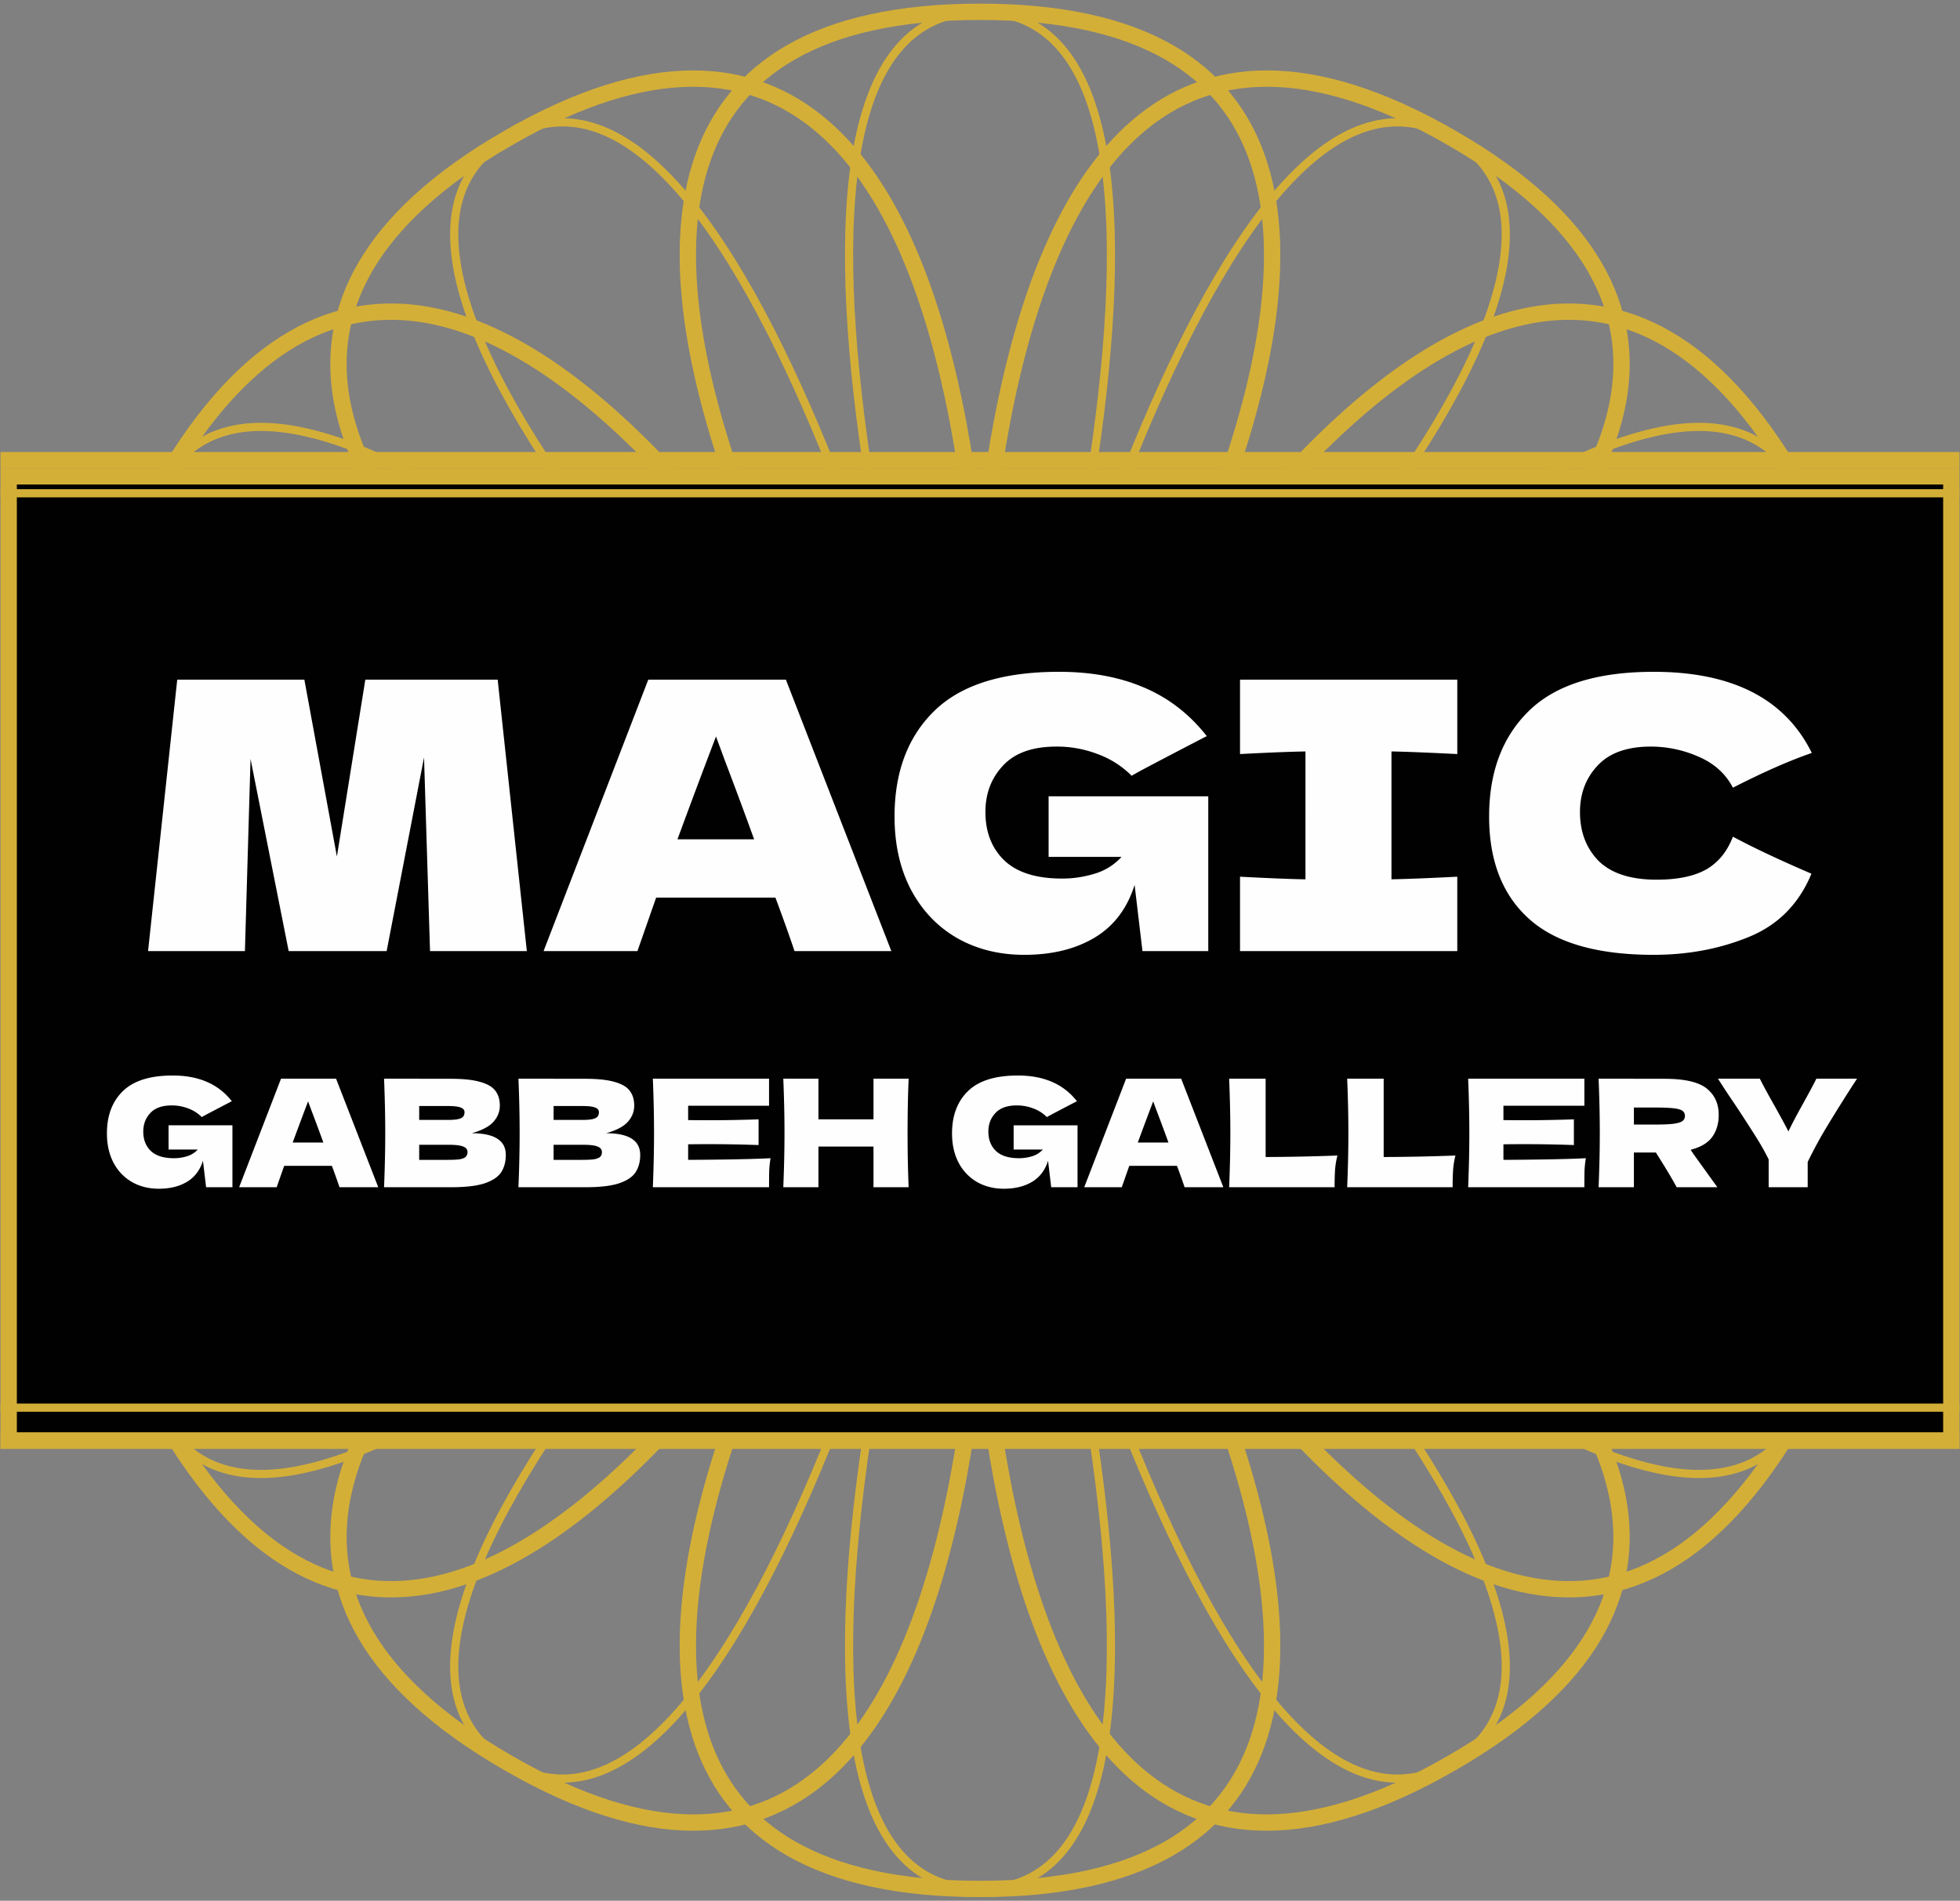 <svg xmlns="http://www.w3.org/2000/svg" width="166" height="161" fill="none"><rect width="100%" height="100%" fill="#808080" stroke="none"/><path stroke="#D4AF37" stroke-miterlimit="10" stroke-width="1.383" d="M83 1c55.674 0 0 79.507 0 79.507S27.326 1 83 1Z"/><path stroke="#D4AF37" stroke-miterlimit="10" stroke-width=".691" d="M83 1c24.953 0 0 79.507 0 79.507S58.047 1 83 1Z"/><path stroke="#D4AF37" stroke-miterlimit="10" stroke-width="1.383" d="M43.088 11.658C91.318-16.064 83 80.507 83 80.507S-5.127 39.38 43.088 11.657Z"/><path stroke="#D4AF37" stroke-miterlimit="10" stroke-width=".691" d="M43.088 11.658C64.742-.795 83 80.507 83 80.507S21.42 24.11 43.088 11.658Z"/><path stroke="#D4AF37" stroke-miterlimit="10" stroke-width="1.383" d="M13.865 40.76C41.702-7.256 83 80.507 83 80.507S-13.972 88.79 13.865 40.76Z"/><path stroke="#D4AF37" stroke-miterlimit="10" stroke-width=".691" d="M13.865 40.76C26.369 19.182 83 80.507 83 80.507S1.36 62.325 13.865 40.76Z"/><path stroke="#D4AF37" stroke-miterlimit="10" stroke-width="1.383" d="M3.177 80.507c0-55.444 79.823 0 79.823 0s-79.823 55.43-79.823 0Z"/><path stroke="#D4AF37" stroke-miterlimit="10" stroke-width=".691" d="M3.177 80.507c0-24.85 79.823 0 79.823 0s-79.823 24.85-79.823 0Z"/><path stroke="#D4AF37" stroke-miterlimit="10" stroke-width="1.383" d="M13.865 120.253C-13.972 72.223 83 80.507 83 80.507s-41.298 87.763-69.135 39.746Z"/><path stroke="#D4AF37" stroke-miterlimit="10" stroke-width=".691" d="M13.865 120.254C1.361 98.689 83 80.507 83 80.507s-56.63 61.311-69.135 39.747Z"/><path stroke="#D4AF37" stroke-miterlimit="10" stroke-width="1.383" d="M43.088 149.356C-5.127 121.634 83 80.507 83 80.507s8.318 96.64-39.912 68.849Z"/><path stroke="#D4AF37" stroke-miterlimit="10" stroke-width=".691" d="M43.088 149.356C21.42 136.903 83 80.507 83 80.507s-18.258 81.302-39.912 68.849Z"/><path stroke="#D4AF37" stroke-miterlimit="10" stroke-width="1.383" d="M83 160c-55.674 0 0-79.493 0-79.493S138.674 160 83 160Z"/><path stroke="#D4AF37" stroke-miterlimit="10" stroke-width=".691" d="M83 160c-24.954 0 0-79.493 0-79.493S107.953 160 83 160Z"/><path stroke="#D4AF37" stroke-miterlimit="10" stroke-width="1.383" d="M122.912 149.356C74.682 177.147 83 80.507 83 80.507s88.127 41.127 39.912 68.849Z"/><path stroke="#D4AF37" stroke-miterlimit="10" stroke-width=".691" d="M122.912 149.356C101.258 161.809 83 80.507 83 80.507s61.58 56.396 39.912 68.849Z"/><path stroke="#D4AF37" stroke-miterlimit="10" stroke-width="1.383" d="M152.135 120.253C124.298 168.27 83 80.507 83 80.507s97.041-8.284 69.135 39.746Z"/><path stroke="#D4AF37" stroke-miterlimit="10" stroke-width=".691" d="M152.135 120.254C139.631 141.818 83 80.507 83 80.507s81.64 18.182 69.135 39.747Z"/><path stroke="#D4AF37" stroke-miterlimit="10" stroke-width="1.383" d="M162.823 80.507c0 55.43-79.823 0-79.823 0s79.823-55.444 79.823 0Z"/><path stroke="#D4AF37" stroke-miterlimit="10" stroke-width=".691" d="M162.823 80.507c0 24.85-79.823 0-79.823 0s79.823-24.85 79.823 0Z"/><path stroke="#D4AF37" stroke-miterlimit="10" stroke-width="1.383" d="M152.135 40.76C180.041 88.79 83 80.507 83 80.507s41.298-87.763 69.135-39.747Z"/><path stroke="#D4AF37" stroke-miterlimit="10" stroke-width=".691" d="M152.135 40.76C164.64 62.325 83 80.507 83 80.507s56.631-61.325 69.135-39.747Z"/><path stroke="#D4AF37" stroke-miterlimit="10" stroke-width="1.383" d="M122.912 11.658C171.127 39.38 83 80.507 83 80.507s-8.318-96.57 39.912-68.85Z"/><path stroke="#D4AF37" stroke-miterlimit="10" stroke-width=".691" d="M122.912 11.658C144.58 24.111 83 80.507 83 80.507s18.258-81.302 39.912-68.849Z"/><path fill="#010101" stroke="#D4AF37" stroke-width="1.383" d="M.735 122.019V40.347h164.53v81.672H.735Z"/><path stroke="#D4AF37" stroke-miterlimit="10" stroke-width="1.383" d="M.043 38.98h165.914M.043 122.035h165.914"/><path stroke="#D4AF37" stroke-miterlimit="10" stroke-width=".691" d="M.043 41.782h165.914M.043 119.232h165.914"/><path fill="#FEFEFE" d="m42.15 57.57 2.47 22.991h-8.2l-.507-16.404-3.167 16.404h-8.297l-3.23-16.278-.476 16.278H12.54l2.47-22.991h10.768l2.755 14.98 2.407-14.98h11.21Zm25.14 22.99c-.401-1.203-.94-2.713-1.615-4.528H55.57l-1.583 4.528h-7.95l8.868-22.991H66.56l8.931 22.991h-8.202Zm-3.42-9.469a422.724 422.724 0 0 0-2.47-6.65l-.76-2.059a773.947 773.947 0 0 0-3.263 8.71h6.492Zm24.94-3.642h13.523V80.56H96.76l-.666-5.605c-.633 2.006-1.763 3.494-3.388 4.465-1.626.971-3.61 1.457-5.954 1.457-2.132 0-4.032-.475-5.7-1.425-1.647-.95-2.946-2.312-3.896-4.085-.929-1.774-1.393-3.843-1.393-6.207 0-3.78 1.13-6.767 3.388-8.963 2.26-2.196 5.775-3.293 10.546-3.293 2.724 0 5.12.443 7.19 1.33 2.09.886 3.863 2.259 5.32 4.117a616.9 616.9 0 0 0-5.574 2.913l-.792.444a7.826 7.826 0 0 0-2.882-1.837 9.621 9.621 0 0 0-3.483-.634c-2.027 0-3.537.539-4.53 1.616-.991 1.055-1.487 2.364-1.487 3.927 0 1.688.527 3.05 1.583 4.085 1.077 1.034 2.713 1.552 4.909 1.552a9.28 9.28 0 0 0 2.755-.412 4.944 4.944 0 0 0 2.28-1.425H88.81v-5.13Zm34.613-3.578c-2.512-.127-4.37-.2-5.574-.222v10.83c1.225-.02 3.083-.094 5.574-.22v6.301h-18.4v-6.3c2.428.127 4.276.2 5.542.222V63.65c-1.266.02-3.114.094-5.542.22v-6.3h18.4v6.302Zm16.63 17.006c-4.771 0-8.286-1.013-10.545-3.04-2.259-2.027-3.389-4.92-3.389-8.677 0-3.78 1.13-6.767 3.389-8.963 2.259-2.196 5.774-3.293 10.545-3.293 6.672 0 11.137 2.29 13.396 6.872-1.9.654-4.127 1.636-6.682 2.945-.612-1.182-1.583-2.058-2.913-2.628a9.982 9.982 0 0 0-4.022-.856c-2.027 0-3.537.539-4.529 1.616-.992 1.055-1.488 2.364-1.488 3.927 0 1.688.527 3.071 1.583 4.148 1.077 1.056 2.713 1.584 4.909 1.584 1.752 0 3.146-.285 4.18-.855 1.035-.592 1.795-1.52 2.28-2.787 1.732.929 3.948 1.974 6.651 3.135-1.056 2.555-2.819 4.339-5.289 5.352-2.47 1.013-5.162 1.52-8.076 1.52ZM14.275 95.317h5.41v5.244h-2.23l-.266-2.242c-.253.802-.705 1.398-1.355 1.786-.65.389-1.445.583-2.382.583-.853 0-1.613-.19-2.28-.57a4.04 4.04 0 0 1-1.558-1.634c-.372-.71-.558-1.537-.558-2.483 0-1.512.452-2.707 1.356-3.585.903-.878 2.31-1.317 4.218-1.317 1.09 0 2.048.177 2.876.532a5.308 5.308 0 0 1 2.128 1.647c-.38.194-1.123.582-2.23 1.165l-.316.177a3.129 3.129 0 0 0-1.153-.734 3.848 3.848 0 0 0-1.394-.254c-.81 0-1.414.216-1.811.646-.397.422-.596.946-.596 1.571 0 .676.212 1.22.634 1.634.43.414 1.085.62 1.963.62.38 0 .748-.054 1.103-.164.363-.11.667-.3.912-.57h-2.47v-2.052Zm14.479 5.244a58.03 58.03 0 0 0-.646-1.811h-4.041l-.634 1.811h-3.18l3.548-9.196h4.661l3.573 9.196h-3.281Zm-1.368-3.787c-.321-.887-.65-1.774-.988-2.66l-.305-.824c-.295.769-.73 1.93-1.304 3.484h2.597Zm12.564-.786c1.925 0 2.888.613 2.888 1.837 0 .575-.131 1.064-.393 1.47-.261.397-.73.709-1.406.937-.675.22-1.613.329-2.812.329h-5.7c.067-1.638.1-3.17.1-4.598 0-1.427-.033-2.96-.1-4.598h2.976v.012h2.699c1.047 0 1.87.09 2.47.266.608.17 1.034.418 1.28.748.253.33.38.747.38 1.254 0 .515-.182.975-.546 1.38-.354.398-.966.718-1.836.963Zm-4.447-2.305v1.178h2.433c.523 0 .886-.047 1.089-.14.211-.092.317-.261.317-.506 0-.194-.11-.33-.33-.405-.21-.085-.57-.127-1.076-.127h-2.433Zm2.433 4.56c.439 0 .772-.017 1-.05.237-.043.406-.11.507-.203a.548.548 0 0 0 .152-.405c0-.22-.122-.376-.367-.47-.237-.1-.668-.151-1.292-.151h-2.433v1.28h2.433Zm13.396-2.255c1.926 0 2.889.613 2.889 1.837 0 .575-.131 1.064-.393 1.47-.262.397-.73.709-1.406.937-.676.22-1.613.329-2.813.329h-5.7c.068-1.638.101-3.17.101-4.598 0-1.427-.033-2.96-.101-4.598h2.977v.012h2.698c1.047 0 1.87.09 2.47.266.608.17 1.035.418 1.28.748.253.33.38.747.38 1.254 0 .515-.182.975-.545 1.38-.355.398-.967.718-1.837.963Zm-4.446-2.305v1.178h2.432c.524 0 .887-.047 1.09-.14.21-.092.316-.261.316-.506 0-.194-.11-.33-.33-.405-.21-.085-.57-.127-1.076-.127h-2.432Zm2.432 4.56c.44 0 .773-.017 1-.05.237-.043.406-.11.508-.203a.548.548 0 0 0 .152-.405c0-.22-.123-.376-.368-.47-.236-.1-.667-.151-1.292-.151h-2.432v1.28h2.432Zm8.963 0c3.21-.017 5.536-.063 6.98-.14a8.76 8.76 0 0 0-.114 1.078c-.009.363-.013.823-.013 1.38h-9.842c.067-1.638.1-3.17.1-4.598 0-1.427-.033-2.96-.1-4.598h9.842v2.293h-6.853v1.216a118.182 118.182 0 0 0 5.967-.063v2.178a118.423 118.423 0 0 0-5.967-.063v1.317Zm18.675-6.878c-.06 1.427-.09 2.96-.09 4.598s.03 3.171.09 4.598h-2.977v-3.445h-4.662v3.445H66.34c.068-1.638.102-3.17.102-4.598 0-1.427-.034-2.96-.102-4.598h2.977v3.445h4.662v-3.445h2.977Zm8.894 3.952h5.41v5.244h-2.23l-.266-2.242c-.254.802-.705 1.398-1.356 1.786-.65.389-1.444.583-2.381.583-.853 0-1.613-.19-2.28-.57a4.041 4.041 0 0 1-1.558-1.634c-.372-.71-.558-1.537-.558-2.483 0-1.512.452-2.707 1.356-3.585.903-.878 2.31-1.317 4.218-1.317 1.09 0 2.048.177 2.876.532a5.308 5.308 0 0 1 2.128 1.647c-.38.194-1.124.582-2.23 1.165l-.317.177a3.128 3.128 0 0 0-1.152-.734 3.849 3.849 0 0 0-1.394-.254c-.81 0-1.414.216-1.811.646-.397.422-.596.946-.596 1.571 0 .676.212 1.22.634 1.634.43.414 1.085.62 1.963.62.38 0 .748-.054 1.102-.164.364-.11.668-.3.912-.57h-2.47v-2.052Zm14.479 5.244a59.522 59.522 0 0 0-.646-1.811h-4.041l-.634 1.811h-3.18l3.548-9.196h4.661l3.573 9.196h-3.281Zm-1.368-3.787a155.9 155.9 0 0 0-.989-2.66l-.303-.824c-.296.769-.731 1.93-1.305 3.484h2.597Zm8.231 1.228a178.16 178.16 0 0 0 6.081-.126 6.72 6.72 0 0 0-.203 1.241c-.025.397-.038.879-.038 1.444h-8.931c.068-1.638.102-3.17.102-4.598 0-1.427-.034-2.96-.102-4.598h3.091v6.638Zm9.997 0a178.16 178.16 0 0 0 6.081-.126 6.72 6.72 0 0 0-.203 1.241c-.025.397-.038.879-.038 1.444h-8.931c.068-1.638.102-3.17.102-4.598 0-1.427-.034-2.96-.102-4.598h3.091v6.638Zm10.143.241c3.21-.017 5.536-.063 6.98-.14a8.8 8.8 0 0 0-.114 1.078c-.008.363-.012.823-.012 1.38h-9.843c.067-1.638.101-3.17.101-4.598 0-1.427-.034-2.96-.101-4.598h9.843v2.293h-6.854v1.216a118.203 118.203 0 0 0 5.967-.063v2.178a118.444 118.444 0 0 0-5.967-.063v1.317Zm18.232-3.813c0 .735-.182 1.356-.545 1.862-.355.507-.967.874-1.837 1.102.101.136.173.241.215.317l2.053 2.85h-3.446c-.372-.692-.959-1.672-1.761-2.939h-1.862v2.939h-2.99c.068-1.638.102-3.17.102-4.598 0-1.427-.034-2.96-.102-4.598h2.99v.012h2.597c1.706 0 2.897.275 3.572.824.676.549 1.014 1.292 1.014 2.23Zm-7.183-.62v1.444h1.71c.718 0 1.258-.021 1.622-.064.371-.05.629-.126.772-.228a.508.508 0 0 0 .216-.443.507.507 0 0 0-.203-.43c-.135-.102-.389-.174-.76-.216-.372-.042-.921-.063-1.647-.063h-1.71Zm18.9-2.445-.241.367a144.574 144.574 0 0 0-2.33 3.724 36.067 36.067 0 0 0-1.609 2.965v2.14h-3.306v-2.356a21.375 21.375 0 0 0-1.102-1.95 139.7 139.7 0 0 0-1.799-2.775 68.627 68.627 0 0 1-1.394-2.115h3.547c.254.515.667 1.28 1.242 2.293.574 1.03.967 1.756 1.178 2.178.295-.616.692-1.372 1.19-2.267.583-1.047.976-1.782 1.179-2.204h3.445Z"/></svg>
